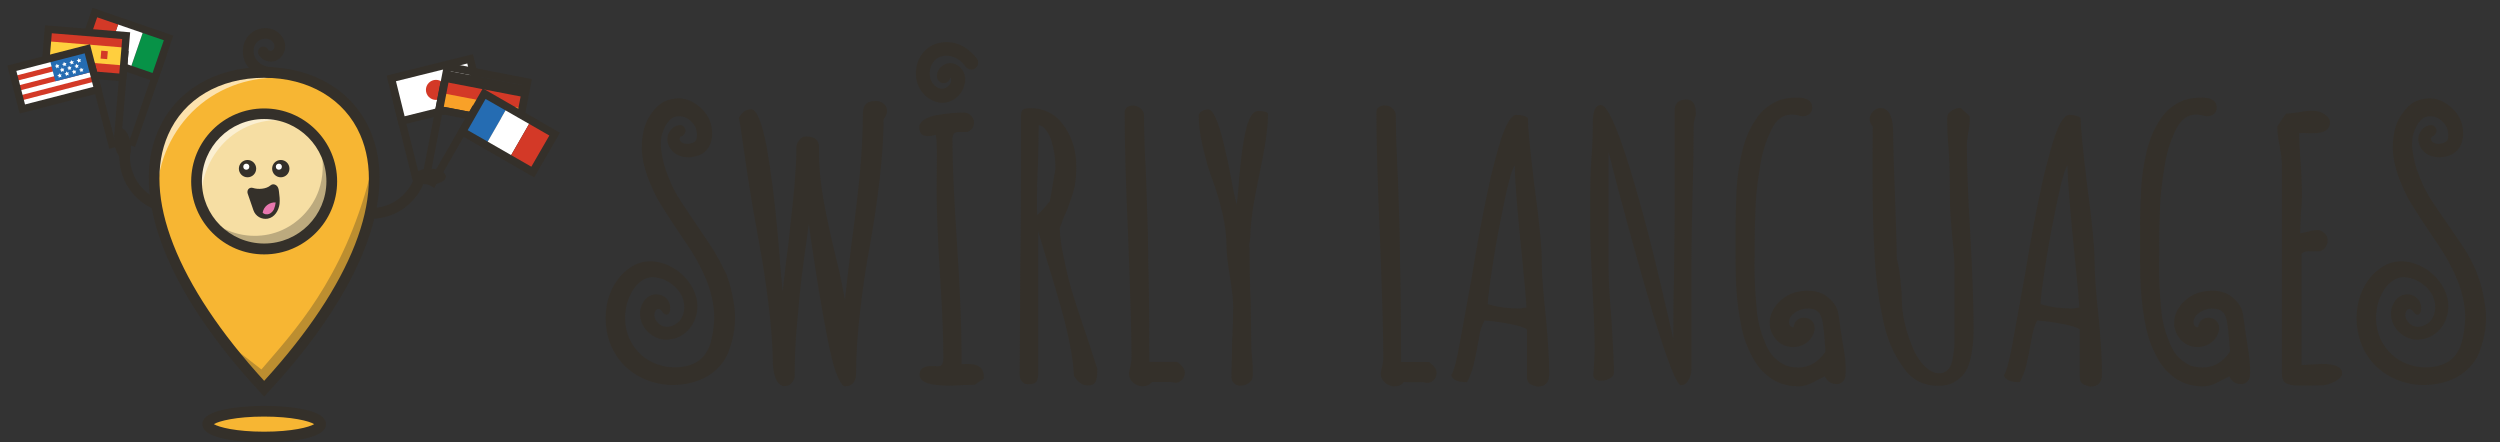 <?xml version="1.0" encoding="utf-8"?>
<!-- Generator: Adobe Illustrator 27.0.0, SVG Export Plug-In . SVG Version: 6.00 Build 0)  -->
<svg version="1.1" id="Layer_1" xmlns="http://www.w3.org/2000/svg" xmlns:xlink="http://www.w3.org/1999/xlink" x="0px" y="0px"
	 viewBox="0 0 1819 321.9" style="enable-background:new 0 0 1819 321.9;" xml:space="preserve">
<rect x="0" y="0" width="1819" height="321.9" fill="#333333" stroke="none"/>
<style type="text/css">
	.st0{fill:#F7B633;}
	.st1{opacity:0.6;fill:#FFFFFF;enable-background:new    ;}
	.st2{fill:#34302A;}
	.st3{fill:#F6DEA3;}
	.st4{opacity:0.5;fill:#FFFFFF;enable-background:new    ;}
	.st5{opacity:0.3;fill:#34302A;enable-background:new    ;}
	.st6{fill:#E877AE;}
	.st7{fill:#FFFFFF;}
	.st8{fill:#079247;}
	.st9{fill:#D33927;}
	.st10{fill:#FFCF3E;}
	.st11{fill:#256CB2;}
	.st12{fill:#F9A128;}
</style>
<g>
	<g>
		<ellipse class="st0" cx="192.2" cy="308.6" rx="41.1" ry="9.4"/>
		<path class="st0" d="M192.2,282.7c132.5-142.9,77.5-230.1,0-230.1S59.6,139.9,192.2,282.7z"/>
		<path class="st1" d="M114.6,136.5c1.6-23.4,13.3-46,31.6-60.8c18.2-14.8,42.8-21.6,66-18.3c-21.3-6.3-45.4-3.4-65.1,7
			c-9,4.8-17.2,11.4-22.7,20C114.6,99.5,114.7,118.6,114.6,136.5z"/>
		<path class="st2" d="M192.2,288.5l-2.9-3.1c-68-73.3-95-142.7-74.2-190.5c12.6-28.9,41.4-46.1,77.1-46.1s64.5,17.2,77.1,46.1
			c20.8,47.7-6.2,117.2-74.2,190.5L192.2,288.5z M192.2,56.6c-32.5,0-58.6,15.5-69.9,41.5c-19.3,44.1,6.2,109.2,69.9,179
			c63.7-69.8,89.2-134.8,69.9-179C250.8,72.1,224.6,56.6,192.2,56.6z"/>
		<circle class="st3" cx="192.2" cy="132" r="49.2"/>
		<path class="st4" d="M207.5,87.8c-15.2-1.9-31.1,3.6-42.4,14s-18,25.4-18.9,40.7c-1.1-8.6-2.2-17.4-0.4-25.8
			c2.7-12.4,12.1-23,23.7-28.2S195.5,83.7,207.5,87.8z"/>
		<path class="st2" d="M192.2,185.1c-29.3,0-53.1-23.8-53.1-53.1s23.8-53.1,53.1-53.1s53.1,23.8,53.1,53.1
			C245.3,161.2,221.5,185.1,192.2,185.1z M192.2,86.6c-25,0-45.3,20.3-45.3,45.3s20.3,45.3,45.3,45.3s45.3-20.3,45.3-45.3
			C237.5,107,217.2,86.6,192.2,86.6z"/>
		<path class="st2" d="M192.2,321.9c-7.5,0-45-0.6-45-13.3c0-12.6,37.5-13.3,45-13.3s45,0.6,45,13.3S199.7,321.9,192.2,321.9z
			 M155.6,308.6c3.5,2.2,16.1,5.5,36.5,5.5s33-3.3,36.5-5.5c-3.5-2.2-16-5.5-36.5-5.5S159.2,306.4,155.6,308.6z"/>
		<path class="st2" d="M270.5,159.2l-0.1-7.8c7-0.1,13.9-2.4,19.5-6.6c5.6-4.1,9.9-10.1,12-16.7l7.4,2.4
			c-2.6,8.2-7.9,15.5-14.8,20.6S279.1,159.1,270.5,159.2z"/>
		<path class="st2" d="M324.4,128.5c0,3.2-5.3,5.8-11.8,5.8s-11.8-2.6-11.8-5.8s5.3-5.8,11.8-5.8S324.4,125.3,324.4,128.5z"/>
		<path class="st2" d="M113.3,152.7c-8-3.1-15-8.7-19.7-15.9s-7.1-15.8-6.8-24.4l7.8,0.3c-0.3,7,1.7,14,5.5,19.8
			c3.8,5.8,9.5,10.4,16,12.9L113.3,152.7z"/>
		
			<ellipse transform="matrix(0.984 -0.18 0.18 0.984 -17.381 17.735)" class="st2" cx="89.2" cy="104.8" rx="5.8" ry="11.8"/>
		<path class="st5" d="M269.2,128.1c-19.7,75.9-56.1,113.9-79,140.7c-8.7-6.6-17.7-13.9-26.4-20.5c9.3,11.5,17.8,23.2,27.1,34.7
			c19.5-22.4,38.9-45.2,54-70.8C260,186.6,269.7,157.7,269.2,128.1z"/>
		<path class="st5" d="M161.6,165.6c12.6,6.9,28.2,7.9,41.5,2.7s24.2-16.4,28.9-30c3.3-9.6,3.6-20.1,1.6-30.1
			c7.6,12.9,8.9,29.6,2.9,43.3c-6.1,13.7-19,24.1-33.6,27.1C188.2,181.7,172.5,175.8,161.6,165.6z"/>
		<g>
			<path class="st2" d="M194.8,159.1c-4.5,0.8-8.9-1.8-10.4-6.1l-4.2-12.2c-0.3-1-0.2-2,0.3-2.9c0.7-1.1,2.1-1.6,3.4-1.2
				c4,1.3,9.8,0.9,12.9-1.8c1.8-1.6,4.4-0.6,5.4,1.4c0.5,1,0.7,2.2,0.8,3.3c0.4,2.9,0.7,5.9,0.4,8.8
				C202.8,153.2,199.8,158.2,194.8,159.1z"/>
			<path class="st6" d="M200.6,147.3c-2.2-0.2-4.5,0.6-6.2,1.9s-3,3.4-3.3,5.6c1.2,1.2,3,1.4,4.6,0.9c1.6-0.6,2.8-1.9,3.6-3.4
				C199.9,150.8,200.4,149,200.6,147.3z"/>
		</g>
		<path class="st2" d="M197.3,56.7L197.3,56.7c-7.4-0.2-13.8-3.5-17.6-9.1c-4.2-6.3-4-15.1,0.5-20.9c4.9-6.3,14.2-8.1,20.7-4.1
			c3.7,2.3,6.3,6.2,6.6,10.3c0.3,4.8-2.4,9.4-6.6,11.2c-4.7,2-10.6-0.1-12.8-4.6c-0.9-1.9-0.1-4.3,1.8-5.2s4.3-0.1,5.2,1.8
			c0.4,0.8,1.8,1.2,2.7,0.8c1.2-0.5,2-2,1.9-3.5c-0.1-1.6-1.2-3.3-2.8-4.3c-3.2-1.9-8.1-0.9-10.5,2.2c-2.5,3.2-2.5,8.2-0.1,11.8
			c2.4,3.5,6.3,5.6,11.2,5.7c2.2,0,3.9,1.8,3.8,4S199.5,56.7,197.3,56.7z"/>
		<g>
			<circle class="st2" cx="180.1" cy="122.7" r="6.3"/>
			<circle class="st2" cx="204.3" cy="122.7" r="6.3"/>
		</g>
		<circle class="st7" cx="179.2" cy="121.3" r="2.2"/>
		<circle class="st7" cx="202.9" cy="121.3" r="2.2"/>
	</g>
	<g>
		<path class="st2" d="M1793,180.8l-22.9-33.5c-3.7-5.6-7-11.8-9.5-18.3c-2.8-6.5-4.4-13.1-5.3-19.5c-0.4-3.2-0.4-6.5,0.1-9.9
			c0.8-3.6,2.2-6.9,4.1-9.8c1.2-1.6,2.8-3.6,4.6-4.4c2.9-1.3,6.5-1,9.5,0.4c3.7,2,6.9,5.6,7.5,9.9c0.4,2.9,0.4,5.8-1.3,7.3
			c-3.2,2.4-10.1,2.5-11.1-1.6c-0.1-0.5,0.4-2,1-2.2l0.5-0.1c1.7-0.8,2.9-2.8,2.5-4.8c-1.7-6.1-9.4-2.5-11.4,1.3
			c-4.4,6.4,0.1,15.2,6.9,17.6c4.1,1.6,8.2,1.6,11.9,0.5c13.9-2.8,14.8-20.8,7.8-30.6c-3.6-5.2-9.4-9.5-15.5-11
			c-4.1-1-8.7-0.5-12.6,0.8c-4,1.3-7.1,3.7-9.8,7c-3.7,4.4-6.4,9.4-7.7,15.1c-1.3,5.8-1.7,11.8-1,17.9c1,7.7,3.4,15.5,7,23.4
			c2.4,5.6,5.2,10.7,8.2,15.2c2.9,4.8,7.1,11,12.5,19.1l5.2,7.7c4.9,7.1,9,14.7,12.5,22.4c3.4,7.7,5.6,15.5,6.5,22.9
			c1,7,0.4,14.7-1.6,23.6c-1,4.9-3.4,9.9-7.1,13.5c-6.5,6.1-16.8,7.5-25.6,6.1c-1.2-0.1-2.4-0.4-3.6-0.8c-18.4-4.6-29-22.5-26-40.8
			c1.7-11.4,10.2-26.6,23.7-23c8.3,1.7,16.7,8.7,18.4,17.2c1,4.1,0.4,8.5-1.6,12.2c-2.8,4.8-9.5,7.8-14.4,5.3
			c-2.5-1.2-4.6-3.7-5.2-6.5c-0.4-2.2,0.8-7.1,4.1-5.2c1,0.5,1.6,1.6,2.2,2.4c0.8,0.8,1.7,1.6,2.8,1.3c1.2-0.1,2-1.6,2.2-2.8
			c0.5-2.8-0.1-6-2-8.2c-1.9-2.2-4.6-3.6-7.5-3.7c-7.7-0.4-12.5,7.5-12.3,14.4c0.1,11.1,11.3,20.3,22,18.3
			c14.1-1.7,22.2-16.7,19.1-29.7c-4.1-18.3-26.6-33.1-44.7-24.6c-23.2,12.2-27.2,45-13.9,65.7c8.3,13.5,24.1,21.3,39.6,21.8
			c17.5,0.4,34.3-6.4,41.9-23c0.1-0.5,0.4-1,0.5-1.6c4.1-10.7,5.6-21.7,4-33c-1-7.7-2.9-15.2-5.6-22.9
			C1800,193.1,1796.6,186.6,1793,180.8z"/>
		<path class="st2" d="M562.2,260.6c0-8.3-1.3-38.8-11-90.2c-9.5-51.5-11.9-79.7-13.7-84.5c2.2-4.1,5.3-6.4,9-6.4
			c4,0,7.7,9,11.3,27.2c3.4,19.3,6.1,41.3,8.3,66.1l1.7,21.2c1,11.9,1.6,17.9,1.7,18.1l2.5-22l1.7-13.4c2.2-19.9,3.7-33.9,4.4-42.2
			c0.8-11,1.3-18.3,1.3-22.2v-4.9c0-2,0.8-3.7,2.2-5.6c1.3-1.7,2.9-2.5,4.8-2.5c6.4,0,9.5,2.5,9.5,7.8v4c0,9.9,1,20.7,2.9,32.1
			s4.9,25.3,8.7,41.2c2.4,9.4,4.9,20.5,7.3,33.8c0.5-5.8,2.2-19.9,4.9-41.9c2.8-20.3,4.8-37.6,6.1-51.8c1.3-14.3,2-27.7,2-40
			c0-4,0.5-7,2-8.5c1.3-1.6,3.7-2.5,7.5-2.5c2.2,0,4,0.5,5.6,2c1.6,1.3,2.5,2.9,2.5,5.2c0,2-0.8,4-2.5,6c0,12.5-1,27.3-2.9,44.2
			c-2,16.8-4.4,33-7.1,48c-2.8,14.8-5.2,30.7-7.1,47.8c-2,17.1-2.9,31.9-2.9,45c0,2.8-0.5,4.9-2,6.9c-1.3,1.6-3.4,2.5-6,2.5
			c-2,0-4.1-3.6-6.9-10.7c-3.4-9.9-7.3-29.7-12.3-59.6l-4.8-30.7l-2.4-17.1c-2.2,15.9-4,28.8-5.2,38.4c-1.2,9.8-2.2,21.2-3.4,34.6
			c-1.2,12.6-1.7,25.4-1.7,37.7c0,1.7-0.8,3.4-2.2,4.9c-1.3,1.6-3.2,2.4-5.2,2.4C565.6,280.7,562.2,274,562.2,260.6z"/>
		<path class="st2" d="M781.4,273.6v-0.8c-0.5-9.4-2.2-19.6-4.8-30.9c-2.5-11.3-6.5-24.9-11.4-41.2c-3.7-12.2-7.1-22.9-9.8-32.6
			v103.4c0,2.8-0.4,4.8-1.3,6.1c-0.9,1.3-2.8,2-5.6,2c-2.2,0-3.7-0.5-4.9-2c-1.2-1.4-1.7-2.9-1.7-5.2v-2.2l0.5-77
			c0.4-22.5,0.5-48.5,0.5-76.8V84.3c0-2.2,0.4-3.6,1.3-4.4c0.8-0.8,2.8-1.2,5.6-1.2c4.4,0,8.3,0.8,12.2,2.5c3.6,1.6,6.9,4,9.5,7
			c5.3,6.1,8.9,13.5,10.6,22c0.8,3.6,1,7.5,1,12.2c0,2.5-0.1,5.6-0.5,8.7c-0.4,3-0.8,5.2-1,6c-0.4,1.7-1.2,4.4-2.4,7.8
			c-1.2,3.6-2,5.8-2.4,6.9l-3.2,7.3l-2.5,6.9c0.1,6.4,1.2,14.3,3.4,23.7c2,9.5,4.1,18.4,6.9,26.8c1.7,5.8,4.9,15.2,9.5,28.8l7.5,23
			v0.5c0,2.9-0.1,5.6-0.8,7.5c-0.5,2.8-2.4,4.1-5.6,4.1C787.8,280.7,784.7,278.4,781.4,273.6z M763.9,146.3l3.9-22.7
			c0.1-0.8,0.1-2.2,0.1-3.6c0-5.2-1-11-2.9-17.6c-1-3.2-2.4-5.8-4-7.8c-1.6-2.2-3.4-3.4-5.2-3.6l-0.5,26.1
			c-0.5,11.8-0.8,20.8-0.8,27.2c0,6.1,0,10.1,0.1,12.2C757.5,154,760.5,150.6,763.9,146.3z"/>
		<path class="st2" d="M824.3,278.2c-1.7-1.6-2.8-3.6-2.8-6c0-1.6,0.4-3.6,1-5.8c0.5-2.4,0.8-4.4,0.8-5.6c0-15.5-0.8-45.4-2.5-89.7
			c-1.7-37.7-2.5-67.4-2.5-89.3c0-1.6,0.5-2.8,1.7-3.7c1.2-1,2.8-1.3,4.4-1.3c2.2,0,4,0.8,5.6,2.2c1.6,1.3,2.4,3.4,2.4,5.3
			c0,10.6,0.5,26.1,1.6,47.3c0.8,23.2,1.3,38.9,1.3,47.3l0.1,3.2v3.2v1.7v1.3c0.5,15.2,0.8,37.9,0.8,68.1v6.9h20.3
			c3.6,2.5,5.6,5.2,5.6,7.8c0,2-0.5,3.6-2,5.2c-1.3,1.3-2.8,2.2-4.6,2.2c-0.5,0-1.3-0.1-2.9-0.5l-1-0.1c-1,0.1-2.8,0.1-4.9,0.1h-4.4
			c-1.2-0.1-2.5-0.1-4.1-0.1c-1.7,2.2-4.1,3.2-7.3,3.2C828,280.7,826.2,280,824.3,278.2z"/>
		<path class="st2" d="M898,278.9c-1.3-1.2-2-2.8-2-4.4l0.5-25.4c0.5-11.3,0.8-19.9,0.8-25.4c0-5.2-0.8-12.5-2.4-22.5
			c-1.7-9.8-2.5-17.5-2.5-22.9c0-6.5-1-14.3-2.9-22.9c-2-8.5-4.4-16.8-7.3-24.6c-2.8-7.5-5.2-15.6-7.1-24.2
			c-2-8.7-2.9-16.3-2.9-22.5c0-1.2,0.8-2.2,2.2-3.2c1.3-0.8,2.9-1.3,4.4-1.3c2,0,3.7,2,5.6,6c2.2,4.6,4.1,11,6,19.1
			c2,8.2,2.9,13.1,3.4,14.7l3.4,18.1l2.5,11.4c0.5-2.8,1-6.5,1.3-11c1-14.4,2.4-26.6,4-36.1c1.2-6.5,2.5-11.8,4.1-15.2
			c1.7-3.7,3.7-5.8,6.4-5.8c4.8,0,7.1,0.8,7.1,2.5c0,9.9-2.2,24.6-6.4,44.1c-4.1,19.5-6.4,34.2-6.4,44.2l-0.5,4.1
			c-0.4,2.5-0.4,4.1-0.1,4.8v4.1c0,7.5,0.1,19.1,0.8,34.6l0.5,35l0.5,6l0.5,6.4v6.5c0,2.2-0.8,4-2.5,5.3c-1.7,1.3-3.7,2.2-6.4,2.2
			C900.7,280.7,899.2,280.1,898,278.9z"/>
		<path class="st2" d="M458.8,280.7C458.8,280.7,458.8,280.6,458.8,280.7C458.8,280.6,458.8,280.6,458.8,280.7
			C458.8,280.6,459.1,280.7,458.8,280.7z"/>
		<path class="st2" d="M459.1,280.7C458.8,280.7,458.8,280.7,459.1,280.7L459.1,280.7C458.8,280.7,458.8,280.7,459.1,280.7z"/>
		<path class="st2" d="M459.1,280.7L459.1,280.7C459.5,280.7,459.1,280.7,459.1,280.7z"/>
		<path class="st2" d="M518.4,180.8l-22.5-33.5c-3.7-5.6-7-11.8-9.5-18.3c-2.8-6.5-4.4-13.1-5.3-19.5c-0.4-3.2-0.4-6.5,0.1-9.9
			c0.8-3.6,2.2-6.9,4.1-9.8c1.2-1.6,2.8-3.6,4.6-4.4c2.9-1.3,6.5-1,9.5,0.4c3.7,2,6.9,5.6,7.5,9.9c0.4,2.9,0.4,5.8-1.3,7.3
			c-3.2,2.4-10.1,2.5-11.1-1.6c-0.1-0.5,0.4-2,1-2.2l0.7-0.1c1.7-0.8,2.9-2.8,2.5-4.8c-1.7-6.1-9.4-2.5-11.4,1.3
			c-4.4,6.4,0.1,15.2,6.9,17.6c4.1,1.6,8.2,1.6,11.9,0.5c13.9-2.8,14.8-20.8,7.8-30.6c-3.6-5.2-9.4-9.5-15.5-11
			c-4.1-1-8.7-0.5-12.6,0.8c-3.9,1.3-7.1,3.7-9.8,7c-3.7,4.4-6.4,9.4-7.7,15.1s-1.7,11.8-1,17.9c1,7.7,3.4,15.5,7,23.4
			c2.4,5.6,5.2,10.7,8.2,15.2c2.9,4.8,7.1,11,12.5,19.1l5.2,7.7c4.9,7.1,9,14.7,12.5,22.4c3.4,7.7,5.6,15.5,6.5,22.9
			c1,7,0.4,14.7-1.6,23.6c-1,4.9-3.4,9.9-7.1,13.5c-6.5,6.1-16.8,7.5-25.6,6.1c-1.2-0.1-2.4-0.4-3.6-0.8c-18.4-4.6-29-22.5-26-40.8
			c1.7-11.4,10.2-26.6,23.7-23c8.3,1.7,16.7,8.7,18.4,17.2c1,4.1,0.4,8.5-1.6,12.2c-2.8,4.8-9.5,7.8-14.4,5.3
			c-2.5-1.2-4.6-3.7-5.2-6.5c-0.4-2.2,0.8-7.1,4.1-5.2c1,0.5,1.6,1.6,2.2,2.4c0.8,0.8,1.7,1.6,2.8,1.3c1.2-0.1,2-1.6,2.2-2.8
			c0.5-2.8-0.1-6-2-8.2c-1.7-2.2-4.6-3.6-7.5-3.7c-7.7-0.4-12.5,7.5-12.3,14.4c0.1,11.1,11.3,20.3,22,18.3
			c14.1-1.7,22.2-16.7,19.1-29.7c-4.1-18.3-26.6-33.1-44.7-24.6c-23.2,12.2-27.2,45-13.9,65.7c8.3,13.5,24.1,21.3,39.6,21.8
			c17.5,0.4,34.3-6.4,41.9-23c0.1-0.5,0.4-1,0.5-1.6c4.1-10.7,5.6-21.7,4-33c-1-7.7-2.9-15.2-5.6-22.9
			C525.3,193.1,522.1,186.6,518.4,180.8z"/>
		<g>
			<path class="st2" d="M669.1,272.8c0-4.1,2.5-6.4,7.8-6.4h3.2c0.5,0.1,1.3,0.1,2.4,0.1c1.3,0,2.4-0.4,2.9-1.3c0.5-0.8,1-2.4,1-4.8
				c0-14.8-0.8-35.1-2.5-60.8c-1.6-26.8-2.4-46.8-2.4-60.4c0-4.9,0-9.4,0.1-13.4l0.1-13.4c0-5.8-0.1-10.6-0.8-14.4c-2,0.8-4,1-6,1
				c-4,0-6-2.2-6-6.4c0-2.2,1.2-4,3.7-5.6c2.5-1.6,5.8-2.8,9.9-3.4c7.3-1.2,13.5-1.7,18.7-1.7c2.2,0,4,0.8,5.3,2.2
				c1.3,1.3,2.2,2.9,2.2,4.9s-0.5,3.6-1.7,4.9c-1.2,1.3-2.5,2.2-4.4,2.2c-1,0-2,0-2.5-0.1h-2.2c-1.7,0-2.9,0.4-3.7,1.2
				s-1.2,2.2-1.2,4.4c0,18.4,1.2,44.1,3.4,76.7c2.2,34.2,3.2,59.7,3.2,76.8v9.9c1.2-0.1,2.9-0.1,5.2-0.1c7.3,0,11,2.9,11,9v1.6
				l-6.5,4.4c-0.1,0-0.8,0-1.6,0.1c-0.8,0-2.5,0.1-5.2,0.1c-6,0.4-9.5,0.5-11,0.5C676.7,280.7,669.1,278.2,669.1,272.8z"/>
			<path class="st2" d="M685.7,74.8c-0.8,0-1.6,0-2.2-0.1c-7.3-1.2-13.7-6.9-16-14.1c-3.4-11,1.3-23,11.1-27.8
				c5.6-2.5,12.2-2.9,18.3-0.8c5.3,2,10.2,5.8,13.9,10.7c1.6,2.2,1,5.3-1.2,7s-5.3,1-7-1.2c-2.4-3.4-5.6-6-9-7.1
				c-3.6-1.2-7.5-1.2-10.6,0.4c-5.2,2.5-7.8,9.5-6,15.6c1.2,3.7,4.4,6.9,7.8,7.1c2.8,0.4,6.4-2,7.1-4.8c0.4-1,0.1-2.2,0-2.8
				c-0.1-0.1-0.4-0.4-0.4-0.5c-0.4,2.4-2.5,4.1-4.9,4.1c-2.8,0-4.9-2.4-4.9-5.2c0-4.8,4.1-8.9,9-9.4c4.1-0.1,8.2,2.2,10.1,6
				c1.6,2.9,2,6.9,0.8,10.2C699.7,69.6,692.8,74.8,685.7,74.8z"/>
		</g>
		<path class="st2" d="M1007.5,278.2c-1.7-1.6-2.8-3.6-2.8-6c0-1.6,0.4-3.6,1-5.8c0.5-2.4,0.8-4.4,0.8-5.6c0-15.5-0.8-45.4-2.5-89.7
			c-1.7-37.7-2.5-67.7-2.5-89.4c0-1.6,0.5-2.8,1.7-3.7c1.2-1,2.8-1.3,4.4-1.3c2.2,0,4,0.8,5.6,2.2c1.6,1.3,2.4,3.4,2.4,5.3
			c0,10.6,0.5,26.1,1.6,47.3c0.8,23.2,1.3,38.9,1.3,47.3l0.1,3.2v3.2v1.7v1.3c0.5,15.2,0.8,37.9,0.8,68.3v6.9h20.3
			c3.6,2.5,5.6,5.2,5.6,7.8c0,2-0.5,3.6-2,5.2c-1.3,1.3-2.8,2.2-4.6,2.2c-0.5,0-1.3-0.1-2.9-0.5l-1-0.1c-1,0.1-2.8,0.1-4.9,0.1h-4.4
			c-1.2-0.1-2.5-0.1-4.1-0.1c-1.7,2.2-4.1,3.2-7.3,3.2C1011.5,280.7,1009.3,280,1007.5,278.2z"/>
		<path class="st2" d="M1113,279.2c-1.3-1-2-2.8-2-5.2v-34.3c-2.2-1.6-6.5-2.9-13-4.1s-12.3-2-17.9-2.4c-2,3.6-3.4,8.2-4.1,13.4
			l-1,5.2c-0.1,1.2-0.8,4-1.6,8.2c-0.8,4.1-1.7,7.7-2.9,11c-1,2.9-2.2,5.6-3.2,7.1c-6.5,0-10.6-1.7-11.4-5.2
			c2-2.8,4.1-11.1,6.5-24.6l8.7-48c3.7-22.9,7.3-42,10.7-58.1c3.2-16,6.9-29.5,10.2-40.5c4-12.2,7.8-18.1,11.4-18.1
			c3.7,0,6.5,0.8,8.3,2.2c0,7,1.6,23.7,4.9,50.6c3.6,26.1,5.2,44.1,5.2,53.8c0,9.4,1,22.5,2.9,40c1.7,17.6,2.5,31.8,2.5,42.2
			c0,6-2.9,8.9-8.7,8.9C1116.2,280.7,1114.3,280.1,1113,279.2z M1110.7,223.7c-0.5-7.7-1.3-17.2-2.5-28.5c-4-39.5-6-63.7-6-72.6
			v-2.2c-1.7,1.7-4.1,9.8-7.1,23.7c-2.9,14.1-6,29.1-8.5,45.3c-2.5,16-4,26.8-4.1,31.9c7.3,2.2,15.1,3.2,23.4,3.2
			C1106.9,224.3,1108.5,224,1110.7,223.7z"/>
		<path class="st2" d="M1202.2,226.7c-12.3-42-22.9-80.8-31.8-116v85.8c0,7.3,0.8,19.9,2.2,37.6c1.2,19.3,1.7,31.5,1.7,37.2
			c0,1.6-1,2.9-2.9,4c-2,1.2-4.1,1.7-6.5,1.7c-3.6,0-5.6-1.3-5.6-4.1l0.5-7.5c0.4-5.6,0.5-9.4,0.5-11.1c0-9.4-0.5-24.1-1.6-44.1
			c-1-20.5-1.6-33-1.6-37.2v-33.5c0-5.3,0.1-13.5,0.8-24.2c0.8-9.4,1-17.2,1-24.2v-1.6c0-8.7,2-13.1,5.8-13.1
			c2.2,0,5.2,3.7,8.7,11.4c5.8,12.5,13.1,35.1,22,67.7c5.2,18.8,11.1,43.2,17.9,72.8c-0.1-0.8,1.2,5.3,4.1,18.1l0.1,1.3
			c0-16.8,0.1-32.1,0.5-45.6l0.5-45.6V78.9c0.8-4.4,3.6-6.5,8.3-6.5c4.8,0,7.1,3.4,7.1,10.2v1.6c-1,2.2-1.6,4.6-1.6,7.5
			c0,10.7-0.1,26.8-0.8,48.3c-0.5,21.7-0.8,37.9-0.8,48.9v79.9c0,2.8-0.8,5.6-2.2,7.8c-1.3,2.5-3.4,3.7-5.3,3.7
			C1220.1,280.7,1213.1,262.7,1202.2,226.7z"/>
		<path class="st2" d="M1384.2,266.4c-6.9-9.5-11.8-21.3-14.4-35.3c-3.2-14.8-5.2-30.7-6-47.8c-0.8-15.5-1.3-32.1-1.3-50v-21.9
			c0.1-6.1,0.1-12.5,0.1-19.5c-1.3-1.3-2.2-3.2-2.2-5.2c0-2,0.8-4,2.4-5.6s3.4-2.5,5.2-2.5c6.4,0,9.5,6.1,9.5,18.7
			c0,8.2,0.4,23.2,1.3,45.6c0.8,22.4,1.3,37.6,1.3,45.6c0.8,2.2,1.7,6.9,2.5,13.7c0.8,6.9,1.2,12.5,1.2,16.8c0,3.7,0.5,8.5,1.7,14.3
			c1.2,5.8,2.9,11.4,5.2,17.2c2.2,6.1,5.2,11.1,8.9,15.1c3.6,4,7.5,6,11.4,6c2.4,0,4.6-0.8,6.1-2.4c1.6-1.6,2.8-3.7,3.4-6.9
			c1-4.9,1.6-9.8,1.6-14.4v-51.4c0-6.5-0.5-14.7-1.7-24.6c-1-11.1-1.6-19.3-1.6-24.9v-1.7c0-2.8,0-5.3-0.1-7.5l-0.1-7.5
			c0-4.9-0.1-12.3-0.8-22.2c-0.8-8.9-1-16.4-1-22.5c0-2,1-3.6,2.9-4.9c2-1.3,4.1-2.2,6.9-2.2l6.5,6v4.4c0,2.2-0.4,4.6-1,7.5
			c-0.8,4.9-1,7.7-1,8.3c0,15.9,0.8,37.9,2.5,65.8c1.6,29.4,2.4,52.2,2.4,68.5c0,8.7-0.8,16.4-2.5,23c-1,4-2.5,7.3-4.4,9.8
			c-1.7,2.4-4.4,4.6-7.5,6.4c-2.9,1.7-6.9,2.5-11.4,2.5C1399,280.7,1390.4,276,1384.2,266.4z"/>
		<path class="st2" d="M1515.2,279.2c-1.3-1-2-2.8-2-5.2v-34.3c-2.2-1.6-6.5-2.9-13-4.1c-6.4-1.2-12.3-2-17.9-2.4
			c-2,3.6-3.4,8.2-4.1,13.4l-1,5.2c-0.1,1.2-0.8,4-1.6,8.2c-0.8,4.1-1.7,7.7-2.9,11c-1,2.9-2.2,5.6-3.2,7.1
			c-6.5,0-10.6-1.7-11.4-5.2c2-2.8,4.1-11.1,6.5-24.6l8.7-48c3.7-22.9,7.3-42,10.7-58.1c3.2-16,6.9-29.5,10.2-40.5
			c4-12.2,7.8-18.1,11.4-18.1c3.7,0,6.5,0.8,8.3,2.2c0,7,1.6,23.7,4.9,50.6c3.6,26.1,5.2,44.1,5.2,53.8c0,9.4,1,22.5,2.9,40
			c1.7,17.6,2.5,31.8,2.5,42.2c0,6-2.9,8.9-8.7,8.9C1518.5,280.7,1516.5,280.1,1515.2,279.2z M1512.9,223.7
			c-0.5-7.7-1.3-17.2-2.5-28.5c-4-39.5-6-63.7-6-72.6v-2.2c-1.7,1.7-4.1,9.8-7.1,23.7c-2.9,14.1-6,29.1-8.5,45.3
			c-2.5,16-4,26.8-4.1,31.9c7.3,2.2,15.1,3.2,23.4,3.2C1509.1,224.3,1510.8,224,1512.9,223.7z"/>
		<path class="st2" d="M1664.7,279.4c-2.9-0.8-4.4-3.4-4.4-7.3V119.7c0-2.9-0.5-7.3-1.6-13.4c-1.2-5.3-1.7-9.9-1.7-13.4v-0.8
			c2.9-4.9,5.2-8.2,6.5-9.5c2.4,0,5.8-0.4,9.8-1c3.6-0.8,7-1,9.8-1c2.8,0,5.6,0.8,8.2,2.5c2.5,1.6,4,3.6,4,6c0,5.2-4,7.8-12.2,7.8
			h-3.7c-1-0.1-2.2-0.1-3.6-0.1c-1.6,0-2.5,0-2.9,0.1c0,6,0.4,13.1,1,21.3l0.5,7.3l0.5,14.4c0,3.4-0.1,8.3-0.8,15.2l-0.5,14.7
			l3.7-0.8c3.6-1,6.4-1.6,8.7-1.6c2,0,3.7,0.8,5.2,2.2c1.6,1.3,2.4,3.2,2.4,5.2c0,2.2-0.5,4-2,5.6c-1.3,1.6-2.9,2.5-4.8,2.5
			l-3.2-0.1h-3.4c-2.5,0-4.4,0.5-5.6,1.7v81.1l14.7-0.8c9.9,0,14.8,2.2,14.8,6.9v1c-1,2.2-2.9,3.7-5.8,5.2c-2.8,1.3-5.6,2.2-8.2,2.5
			l-8.7,0.1h-8.2C1670.1,280.7,1667.2,280.3,1664.7,279.4z"/>
		<path class="st2" d="M1634.9,248.7c-1-5.8-1.7-11.4-2.5-17.2c-0.5-3.6-1-6.9-3.2-9.9c-1.7-2.8-4.4-4.9-7.1-6.9
			c-6.1-3.6-12.5-3.7-19.3-2.5c-14.3,2.4-27.2,19.1-17.6,33c7.1,11.4,26.6,9.4,29.4-5.3c1.2-10.1-13.7-12.3-15.2-2.2
			c0.4-0.5,0,0.4-0.5,0.4c0,0.1-1.2,0-2-1c-1.6-1.6-1.2-6.1,2.4-8.9c4-3.2,9.4-4.6,14.3-3.2c5.3,1.3,6.5,6.4,7.1,11.1
			c0.4,2.9,0.8,5.8,1,8.7c0.1,2,0.4,3.7,0.4,5.8c0,1.2,0.8,4.9,0.1,5.8c-5.2,7.3-11.8,11-19.5,11c-4.4,0-8.2-0.8-11-2.5
			c-6.4-3.4-11-9-13.7-17.2c-3.2-7.3-5.2-16-5.8-26.1c-0.8-8.5-1.3-17.2-1.3-26.1c0-3.7,0-6.9,0.1-9v-7.1c0-8.7,0.1-17.1,0.5-24.9
			c0.1-9,1.2-19.9,3.2-31.9c1.3-9.9,4.1-19.1,8.2-27.7c1.7-3.7,4-6.9,6.5-8.7c2.5-2,5.6-2.9,8.9-2.9l3.7,0.5
			c1.7,0.5,2.9,0.8,3.7,0.8c2.2,0,3.7-0.5,5.2-1.7c1.3-1.2,2-2.5,2-4.6c0-4.9-3.7-7.3-11.1-7.3c-3.7,0-7.8,0.5-12.3,1.7
			c-7.3,2.8-13.4,7.5-17.6,14.1c-4.4,6.4-7.7,13.9-9.9,23c-2.2,9.4-3.6,18.4-4.1,27.2c-0.5,10.6-0.8,19.5-0.8,27v19.5
			c0,5.6,0,9.5,0.1,11.8c0,8.7,0.5,18.1,1.7,27.8c1.6,12.2,3.6,21.3,6.4,28c4.1,10.1,8.7,17.2,13.9,21.3c6.4,5.8,14.3,8.7,23.7,8.7
			c3.7,0,8.2-1.3,13.4-4.4l5.8-2.9v0.1c1.6,3.6,4.6,5.6,8.9,5.6c1.7,0,3.2-0.8,4.4-2.2c1.2-1.3,1.7-2.9,1.7-4.9
			C1637.5,266.3,1636.5,258.6,1634.9,248.7z"/>
		<path class="st2" d="M1340.6,248.7c-1-5.8-1.7-11.4-2.5-17.2c-0.5-3.6-1-6.9-3.2-9.9c-1.7-2.8-4.4-4.9-7.1-6.9
			c-6.1-3.6-12.5-3.7-19.3-2.5c-14.3,2.4-27.2,19.1-17.6,33c7.1,11.4,26.6,9.4,29.4-5.3c1.2-10.1-13.7-12.3-15.2-2.2
			c0.4-0.5,0,0.4-0.5,0.4c0,0.1-1.2,0-2-1c-1.6-1.6-1.2-6.1,2.4-8.9c4-3.2,9.4-4.6,14.3-3.2c5.3,1.3,6.5,6.4,7.1,11.1
			c0.4,2.9,0.8,5.8,1,8.7c0.1,2,0.4,3.7,0.4,5.8c0,1.2,0.8,4.9,0.1,5.8c-5.2,7.3-11.8,11-19.5,11c-4.4,0-8.2-0.8-11-2.5
			c-6.4-3.4-11-9-13.7-17.2c-3.2-7.3-5.2-16-5.8-26.1c-0.8-8.5-1.3-17.2-1.3-26.1c0-3.7,0-6.9,0.1-9v-7.1c0-8.7,0.1-17.1,0.5-24.9
			c0.1-9,1.2-19.9,3.2-31.9c1.3-9.9,4.1-19.1,8.2-27.7c1.7-3.7,4-6.9,6.5-8.7c2.5-2,5.6-2.9,8.9-2.9l3.7,0.5
			c1.7,0.5,2.9,0.8,3.7,0.8c2.2,0,3.7-0.5,5.2-1.7c1.3-1.2,2-2.5,2-4.6c0-4.9-3.7-7.3-11.1-7.3c-3.7,0-7.8,0.5-12.3,1.7
			c-7.3,2.8-13.4,7.5-17.6,14.1c-4.4,6.4-7.7,13.9-9.9,23c-2.2,9.4-3.6,18.4-4.1,27.2c-0.5,10.6-0.8,19.5-0.8,27v19.5
			c0,5.6,0,9.5,0.1,11.8c0,8.7,0.5,18.1,1.7,27.8c1.6,12.2,3.6,21.3,6.4,28c4.1,10.1,8.7,17.2,13.9,21.3c6.4,5.8,14.3,8.7,23.7,8.7
			c3.7,0,8.2-1.3,13.4-4.4l5.8-2.9v0.1c1.6,3.6,4.6,5.6,8.9,5.6c1.7,0,3.2-0.8,4.4-2.2c1.2-1.4,1.7-2.9,1.7-4.9
			C1343.3,266.3,1342.5,258.6,1340.6,248.7z"/>
	</g>
</g>
<g>
	<rect x="71.5" y="69.5" transform="matrix(0.325 -0.946 0.946 0.325 4.212 150.215)" class="st2" width="71.7" height="5.4"/>
	
		<rect x="93.4" y="29.6" transform="matrix(0.325 -0.946 0.946 0.325 36.466 129.145)" class="st8" width="30.6" height="18.9"/>
	
		<rect x="75.5" y="23.4" transform="matrix(0.325 -0.946 0.946 0.325 30.186 108.035)" class="st7" width="30.6" height="18.9"/>
	<rect x="57.6" y="17.3" transform="matrix(0.325 -0.946 0.946 0.325 23.862 86.986)" class="st9" width="30.6" height="18.9"/>
	<path class="st2" d="M114.4,60L55.6,39.8L67.3,5.7l58.8,20.2L114.4,60z M62.5,36.5L111,53.1l8.2-23.8L70.7,12.6L62.5,36.5z"/>
	
		<rect x="56.6" y="65.9" transform="matrix(8.208147e-02 -0.997 0.997 8.208147e-02 12.64 150.983)" class="st2" width="63.4" height="5.4"/>
	
		<rect x="47" y="10.5" transform="matrix(8.196730e-02 -0.997 0.997 8.196730e-02 18.523 97.759)" class="st9" width="30.6" height="56.7"/>
	
		<rect x="55.8" y="10.5" transform="matrix(8.196730e-02 -0.997 0.997 8.196730e-02 18.523 97.759)" class="st10" width="13" height="56.7"/>
	<path class="st2" d="M91.7,59.4l-62-5.1l3-35.9l62,5.1L91.7,59.4z M35.6,49.3l51.2,4.2l2.1-25.1l-51.2-4.2L35.6,49.3z"/>
	
		<rect x="72.9" y="37.5" transform="matrix(8.196730e-02 -0.997 0.997 8.196730e-02 29.833 112.249)" class="st9" width="5.8" height="4.8"/>
	
		<rect x="71.5" y="45.2" transform="matrix(0.968 -0.25 0.25 0.968 -16.851 20.964)" class="st2" width="5.4" height="63.4"/>
	
		<rect x="11.6" y="42.1" transform="matrix(0.968 -0.25 0.25 0.968 -13.068 11.794)" class="st7" width="56.7" height="30.6"/>
	
		<rect x="10.4" y="48.3" transform="matrix(0.968 -0.25 0.25 0.968 -11.331 11.078)" class="st9" width="55.2" height="3.8"/>
	
		<rect x="12.3" y="55.4" transform="matrix(0.968 -0.25 0.25 0.968 -13.044 11.778)" class="st9" width="55.2" height="3.8"/>
	
		<rect x="14.1" y="62.5" transform="matrix(0.968 -0.25 0.25 0.968 -14.759 12.453)" class="st9" width="55.2" height="3.8"/>
	
		<rect x="37.7" y="38.7" transform="matrix(0.968 -0.25 0.25 0.968 -10.167 14.457)" class="st11" width="28.4" height="17.2"/>
	<path class="st2" d="M14.3,82.6l-9-34.9l60.2-15.5l9,34.9L14.3,82.6z M11.9,51.6L18.2,76l49.7-12.8l-6.3-24.4L11.9,51.6z"/>
	<polygon class="st7" points="57,42.3 56.8,43.5 55.7,43.9 56.7,44.5 56.8,45.7 57.7,44.9 58.8,45.2 58.4,44.1 59,43.1 57.8,43.2 	
		"/>
	<polygon class="st7" points="51.7,43.7 51.5,44.8 50.4,45.3 51.4,45.9 51.5,47.1 52.4,46.3 53.6,46.6 53.1,45.5 53.7,44.5 
		52.5,44.6 	"/>
	<polygon class="st7" points="46.5,45 46.2,46.2 45.1,46.7 46.2,47.3 46.2,48.4 47.1,47.6 48.3,47.9 47.8,46.8 48.4,45.8 47.2,45.9 
			"/>
	<polygon class="st7" points="41.2,46.4 40.9,47.6 39.8,48 40.9,48.6 41,49.8 41.9,49 43,49.3 42.5,48.2 43.1,47.2 42,47.3 	"/>
	<polygon class="st7" points="55.4,46.4 55.1,47.6 54,48 55.1,48.6 55.2,49.8 56.1,49 57.2,49.3 56.7,48.2 57.3,47.2 56.2,47.3 	"/>
	<polygon class="st7" points="50.1,47.8 49.9,48.9 48.8,49.4 49.8,50 49.9,51.2 50.8,50.4 51.9,50.7 51.4,49.6 52.1,48.6 50.9,48.7 
			"/>
	<polygon class="st7" points="44.8,49.1 44.6,50.3 43.5,50.8 44.5,51.4 44.6,52.5 45.5,51.7 46.7,52 46.2,50.9 46.8,49.9 45.6,50 	
		"/>
	<polygon class="st7" points="58.8,49.2 58.5,50.4 57.4,50.8 58.5,51.4 58.6,52.6 59.5,51.8 60.6,52.1 60.1,51 60.8,50 59.6,50.1 	
		"/>
	<polygon class="st7" points="53.5,50.6 53.3,51.7 52.2,52.2 53.2,52.8 53.3,54 54.2,53.2 55.3,53.5 54.9,52.4 55.5,51.4 54.3,51.5 
			"/>
	<polygon class="st7" points="48.2,51.9 48,53.1 46.9,53.6 47.9,54.2 48,55.3 48.9,54.5 50.1,54.8 49.6,53.7 50.2,52.7 49,52.8 	"/>
	<polygon class="st7" points="43,53.3 42.7,54.5 41.6,54.9 42.7,55.5 42.8,56.7 43.6,55.9 44.8,56.2 44.3,55.1 44.9,54.1 43.7,54.2 
			"/>
</g>
<g>
	
		<rect x="292.6" y="67.3" transform="matrix(0.97 -0.242 0.242 0.97 -15.482 74.34)" class="st2" width="5.6" height="66"/>
	
		<rect x="287.7" y="49.4" transform="matrix(0.97 -0.242 0.242 0.97 -6.391 78.584)" class="st7" width="59.1" height="31.9"/>
	<path class="st2" d="M290.3,91.4l-9-36.4l62.8-15.6l9.1,36.4L290.3,91.4z M288.1,59.1l6.3,25.5l51.9-12.9L340,46.2L288.1,59.1z"/>
	<circle class="st9" cx="317.2" cy="65.4" r="7.3"/>
	
		<rect x="282.9" y="90.7" transform="matrix(0.189 -0.982 0.982 0.189 165.138 387)" class="st2" width="68.1" height="5.6"/>
	
		<rect x="348.5" y="32.2" transform="matrix(0.189 -0.982 0.982 0.189 225.795 396.92)" class="st2" width="9.6" height="59.1"/>
	
		<rect x="346.9" y="40.4" transform="matrix(0.189 -0.982 0.982 0.189 216.444 402.005)" class="st9" width="9.6" height="59.1"/>
	
		<rect x="345.2" y="48.6" transform="matrix(0.189 -0.982 0.982 0.189 207.041 407)" class="st12" width="9.6" height="59.1"/>
	<path class="st2" d="M379.9,94.4l-63.6-12.3l7.1-36.9L387,57.6L379.9,94.4z M322.9,77.7l52.5,10.1l5-25.8l-52.5-10.1L322.9,77.7z"
		/>
	<rect x="297.1" y="104" transform="matrix(0.498 -0.867 0.867 0.498 72.998 339.77)" class="st2" width="66" height="5.6"/>
	
		<rect x="337" y="77" transform="matrix(0.498 -0.867 0.867 0.498 101.82 349.589)" class="st11" width="31.9" height="19.7"/>
	
		<rect x="354" y="86.8" transform="matrix(0.498 -0.867 0.867 0.498 101.837 369.285)" class="st7" width="31.9" height="19.7"/>
	
		<rect x="371.1" y="96.6" transform="matrix(0.498 -0.867 0.867 0.498 101.917 389.018)" class="st9" width="31.9" height="19.7"/>
	<path class="st2" d="M388.7,129.1l-56.1-32.3l18.7-32.5l56.1,32.3L388.7,129.1z M340.3,94.7l46.3,26.6l13.1-22.7L353.3,72
		L340.3,94.7z"/>
</g>
</svg>
